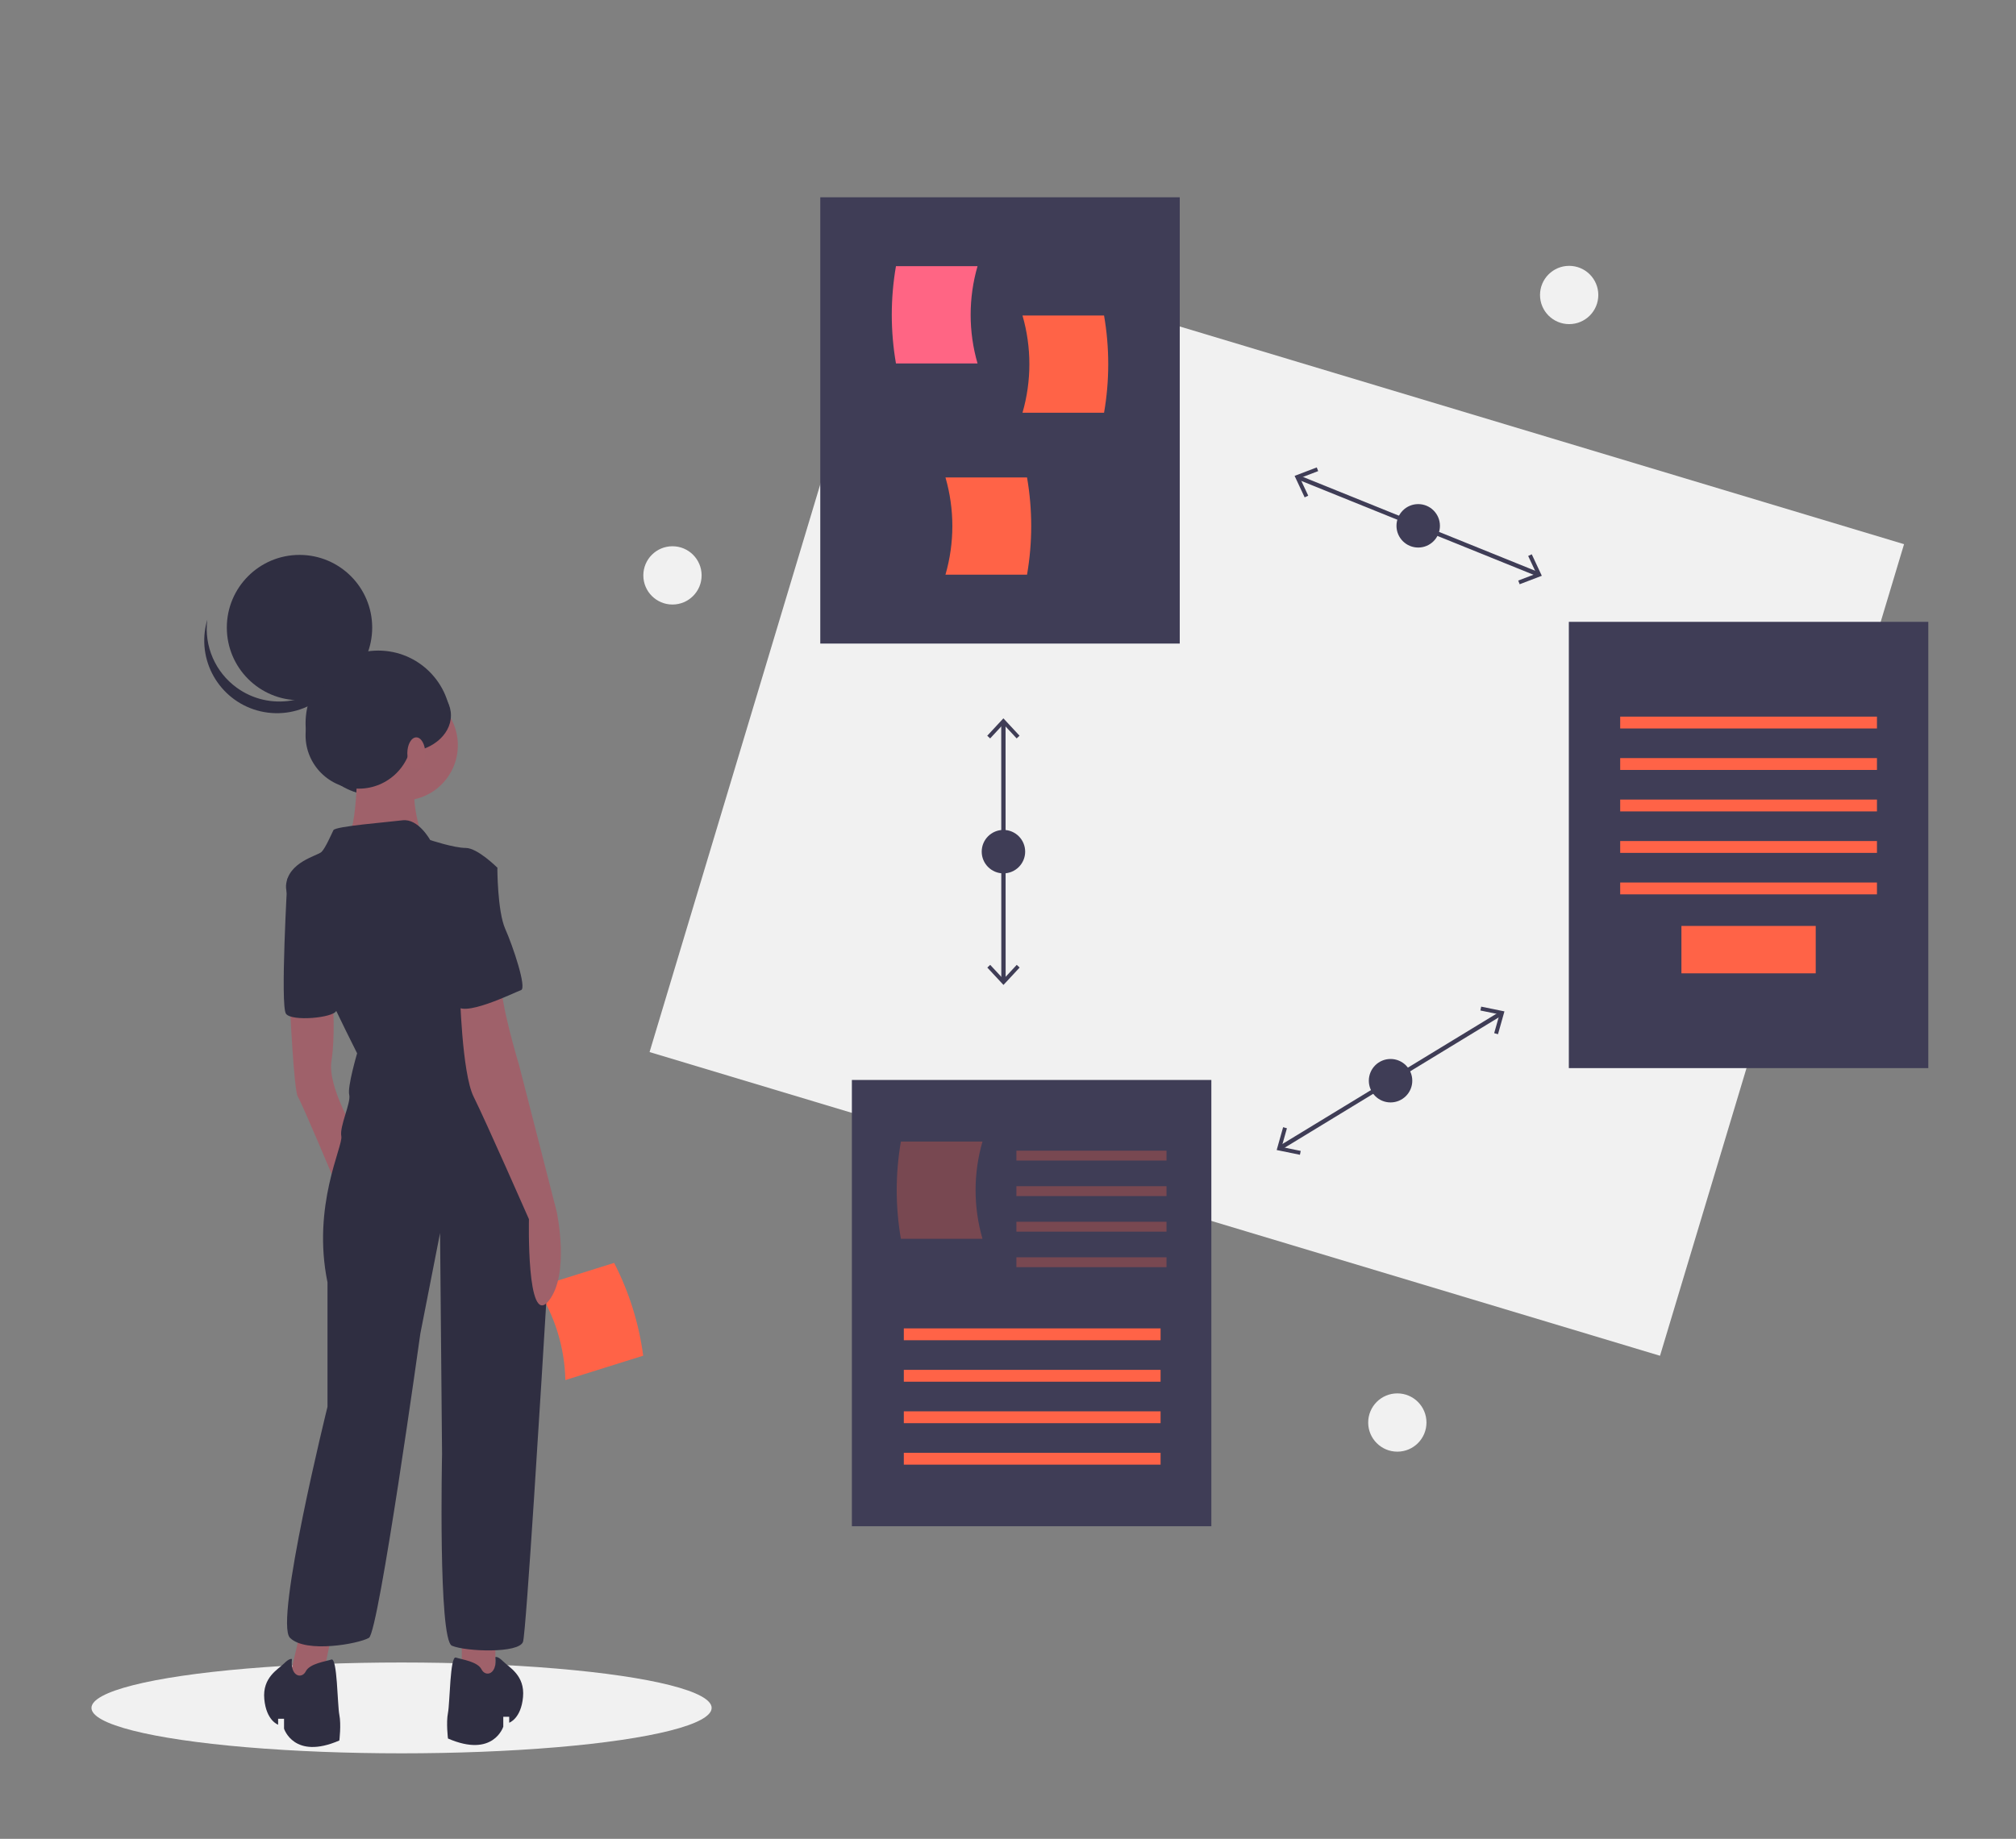 <?xml version="1.0" encoding="utf-8"?>
<!-- Generator: Adobe Illustrator 15.1.0, SVG Export Plug-In . SVG Version: 6.00 Build 0)  -->
<!DOCTYPE svg PUBLIC "-//W3C//DTD SVG 1.1//EN" "http://www.w3.org/Graphics/SVG/1.1/DTD/svg11.dtd">
<svg version="1.1" id="effd0595-b14c-4c7e-b56f-e463e9379f7d"
	 xmlns="http://www.w3.org/2000/svg" xmlns:xlink="http://www.w3.org/1999/xlink" x="0px" y="0px" width="930px" height="848.467px"
	 viewBox="0 109.033 930 848.467" enable-background="new 0 109.033 930 848.467" xml:space="preserve">
<rect x="0" y="109.033" width="930" height="848.467" fill="#808080" stroke="none"/>
<title>process</title>
<circle fill="#F1F1F1" cx="723.87" cy="245.143" r="13.444"/>
<circle fill="#F1F1F1" cx="644.602" cy="765.399" r="13.444"/>
<circle fill="#F1F1F1" cx="310.218" cy="374.524" r="13.445"/>
<ellipse fill="#F1F1F1" cx="185.242" cy="897.079" rx="143.047" ry="20.956"/>
<path fill="#FF6347" d="M260.807,745.808l35.912-11.249c-1.988-14.935-6.524-29.419-13.413-42.818l-35.913,11.251
	C255.821,715.71,260.472,730.556,260.807,745.808z"/>
<circle fill="#2F2E41" cx="174.491" cy="442.745" r="33.529"/>
<polygon fill="#9F616A" points="138.319,862.912 131.941,890.246 147.43,890.246 153.808,859.267 "/>
<polygon fill="#9F616A" points="213.032,862.912 213.032,888.423 228.521,890.246 228.521,862.912 "/>
<path fill="#9F616A" d="M133.763,573.171c0,0,1.823,39.179,3.645,41.913c1.822,2.732,18.223,41.911,18.223,41.911l8.2-25.512
	c0,0-12.756-20.956-10.934-32.801c1.823-11.844,0.673-26.42,0.673-26.42L133.763,573.171z"/>
<circle fill="#9F616A" cx="185.698" cy="452.902" r="25.512"/>
<path fill="#9F616A" d="M164.741,455.635c0,0,0.912,36.446-5.466,41.912c-6.378,5.468,36.445,0.912,36.445,0.912
	s-9.111-25.513-1.822-30.979C201.187,462.013,164.741,455.635,164.741,455.635z"/>
<path fill="#2F2E41" d="M198.454,496.636c0,0-5.467-10.022-12.756-9.111c-7.289,0.911-30.978,2.734-31.889,4.557
	c-0.912,1.822-3.645,8.2-5.467,10.022c-1.822,1.822-15.489,4.555-16.4,15.489c-0.911,10.934,32.8,77.446,32.8,77.446
	s-4.556,15.488-3.644,19.134c0.911,3.644-4.556,14.577-3.645,19.134c0.912,4.555-13.667,31.888-6.377,67.424v57.401
	c0,0-24.601,99.313-17.312,106.601c7.289,7.291,31.89,2.734,36.446,0c4.556-2.731,23.689-140.313,23.689-140.313l9.111-46.468
	l0.912,102.047c0,0-1.822,85.646,4.556,88.38c6.377,2.734,30.979,3.646,32.8-1.822c1.421-4.264,8.385-117.707,11.381-167.436
	c1.038-17.164-0.313-34.39-4.012-51.184c-3.792-17.2-9.298-37.407-15.569-45.609c-11.845-15.49-19.133-64.69-19.133-64.69
	l15.489-28.245c0,0-9.111-9.112-14.578-9.112C209.387,500.279,198.454,496.636,198.454,496.636z"/>
<path fill="#2F2E41" d="M137.408,511.215l-4.805,3.27c0,0-3.396,58.687-0.662,62.332c2.733,3.644,21.736,1.865,23.169-1.346
	C156.542,572.26,137.408,511.215,137.408,511.215z"/>
<path fill="#9F616A" d="M212.12,565.883c0,0,0.912,38.268,6.378,49.201c5.466,10.934,25.512,56.49,25.512,56.49
	s-1.164,50.141,8.984,37.825c10.149-12.314,3.771-41.471,3.771-41.471l-17.311-67.424c0,0-9.111-30.066-8.201-39.178
	C232.166,552.215,212.12,565.883,212.12,565.883z"/>
<path fill="#2F2E41" d="M228.521,873.662c0,0,0.911-0.728,3.645,2.005c2.733,2.733,10.022,6.379,9.111,16.399
	c-0.911,10.022-6.377,11.846-6.377,11.846v-2.732h-2.733v4.555c0,0-4.556,14.579-25.512,5.466c0,0-0.911-7.288,0-11.843
	c0.911-4.557,0.911-26.423,3.644-25.514c2.734,0.911,10.023,1.823,11.845,5.468C223.965,882.955,229.432,881.68,228.521,873.662z"/>
<path fill="#2F2E41" d="M134.675,874.573c0,0-0.912-0.729-3.645,2.005c-2.733,2.733-10.022,6.377-9.112,16.399
	c0.912,10.022,6.378,11.846,6.378,11.846v-2.734h2.733v4.557c0,0,4.556,14.577,25.512,5.466c0,0,0.911-7.288,0-11.843
	c-0.911-4.557-0.911-26.425-3.645-25.514c-2.733,0.912-10.022,1.823-11.845,5.469C139.23,883.866,133.763,882.59,134.675,874.573z"
	/>
<path fill="#2F2E41" d="M216.676,506.658l12.756,2.734c0,0,0,20.045,3.645,28.245c3.645,8.2,10.022,27.333,7.289,28.245
	c-2.733,0.911-28.245,13.667-30.067,6.377C208.476,564.971,203.921,506.658,216.676,506.658z"/>
<circle fill="#2F2E41" cx="138.167" cy="398.599" r="33.53"/>
<path fill="#2F2E41" d="M109.246,426.363c15.009,10.848,35.97,7.475,46.818-7.535c2.208-3.055,3.885-6.458,4.959-10.071
	c-2.31,18.375-19.078,31.396-37.452,29.086c-18.374-2.311-31.397-19.078-29.086-37.452c0.229-1.822,0.608-3.624,1.132-5.384
	C94.088,407.164,99.314,419.188,109.246,426.363z"/>
<circle fill="#2F2E41" cx="165.55" cy="448.334" r="24.589"/>
<ellipse fill="#2F2E41" cx="186.226" cy="439.113" rx="21.794" ry="17.045"/>
<ellipse fill="#A0616A" cx="192.039" cy="456.578" rx="4.137" ry="7.318"/>
<rect x="345.775" y="281.486" transform="matrix(0.958 0.288 -0.288 0.958 162.044 -149.257)" fill="#F1F1F1" width="486.566" height="390.894"/>
<line fill="none" stroke="#3F3D56" stroke-width="2" stroke-miterlimit="10" x1="599.045" y1="329.347" x2="709.42" y2="373.959"/>
<polygon fill="#3F3D56" points="601.85,338.519 603.504,337.747 599.694,329.61 608.089,326.404 607.435,324.701 597.212,328.607 
	"/>
<polygon fill="#3F3D56" points="701.03,378.606 700.378,376.904 708.772,373.699 704.961,365.561 706.615,364.789 711.252,374.702 
	"/>
<circle fill="#3F3D56" cx="654.233" cy="351.653" r="10.022"/>
<line fill="none" stroke="#3F3D56" stroke-width="2" stroke-miterlimit="10" x1="590.635" y1="638.637" x2="692.32" y2="576.726"/>
<polygon fill="#3F3D56" points="599.668,641.862 600.035,640.076 591.233,638.275 593.673,629.627 591.917,629.132 588.947,639.666 
	"/>
<polygon fill="#3F3D56" points="691.038,586.23 689.281,585.736 691.723,577.089 682.92,575.287 683.287,573.502 694.01,575.699 "/>
<circle fill="#3F3D56" cx="641.477" cy="607.68" r="10.023"/>
<line fill="none" stroke="#3F3D56" stroke-width="2" stroke-miterlimit="10" x1="462.878" y1="442.464" x2="462.914" y2="561.516"/>
<polygon fill="#3F3D56" points="455.425,448.505 456.762,449.748 462.877,443.164 468.996,449.744 470.329,448.5 462.875,440.488 
	"/>
<polygon fill="#3F3D56" points="455.459,555.479 456.792,554.235 462.912,560.815 469.029,554.231 470.364,555.474 462.913,563.49 
	"/>
<circle fill="#3F3D56" cx="462.896" cy="501.989" r="10.023"/>
<rect x="378.402" y="200.063" fill="#3F3D56" width="165.826" height="205.916"/>
<path fill="#FF6584" d="M450.947,276.72h-37.633c-2.569-14.846-2.569-30.023,0-44.87h37.633
	C446.708,246.507,446.708,262.064,450.947,276.72z"/>
<path fill="#FF6347" d="M471.683,299.479h37.632c2.568-14.847,2.568-30.023,0-44.87h-37.632
	C475.921,269.265,475.921,284.822,471.683,299.479z"/>
<path fill="#FF6347" d="M436.149,374.191h37.633c2.568-14.846,2.568-30.023,0-44.87h-37.633
	C440.387,343.977,440.387,359.534,436.149,374.191z"/>
<rect x="723.721" y="395.956" fill="#3F3D56" width="165.826" height="205.917"/>
<rect x="747.41" y="439.69" fill="#FF6347" width="118.447" height="5.467"/>
<rect x="747.41" y="458.824" fill="#FF6347" width="118.447" height="5.468"/>
<rect x="747.41" y="477.958" fill="#FF6347" width="118.447" height="5.467"/>
<rect x="747.41" y="497.093" fill="#FF6347" width="118.447" height="5.466"/>
<rect x="747.41" y="516.227" fill="#FF6347" width="118.447" height="5.466"/>
<rect x="775.656" y="536.271" fill="#FF6347" width="61.957" height="21.867"/>
<rect x="392.98" y="607.339" fill="#3F3D56" width="165.826" height="205.915"/>
<rect x="416.939" y="721.964" fill="#FF6347" width="118.448" height="5.468"/>
<rect x="416.939" y="741.098" fill="#FF6347" width="118.448" height="5.468"/>
<rect x="416.939" y="760.231" fill="#FF6347" width="118.448" height="5.468"/>
<rect x="416.939" y="779.365" fill="#FF6347" width="118.448" height="5.468"/>
<path opacity="0.3" fill="#FF6347" enable-background="new    " d="M453.225,680.631h-37.634c-2.569-14.846-2.569-30.023,0-44.871
	h37.634C448.986,650.416,448.986,665.973,453.225,680.631z"/>
<rect x="468.874" y="639.963" opacity="0.3" fill="#FF6347" enable-background="new    " width="69.245" height="4.555"/>
<rect x="468.874" y="656.362" opacity="0.3" fill="#FF6347" enable-background="new    " width="69.245" height="4.557"/>
<rect x="468.874" y="672.763" opacity="0.3" fill="#FF6347" enable-background="new    " width="69.245" height="4.557"/>
<rect x="468.874" y="689.164" opacity="0.3" fill="#FF6347" enable-background="new    " width="69.245" height="4.555"/>
</svg>
